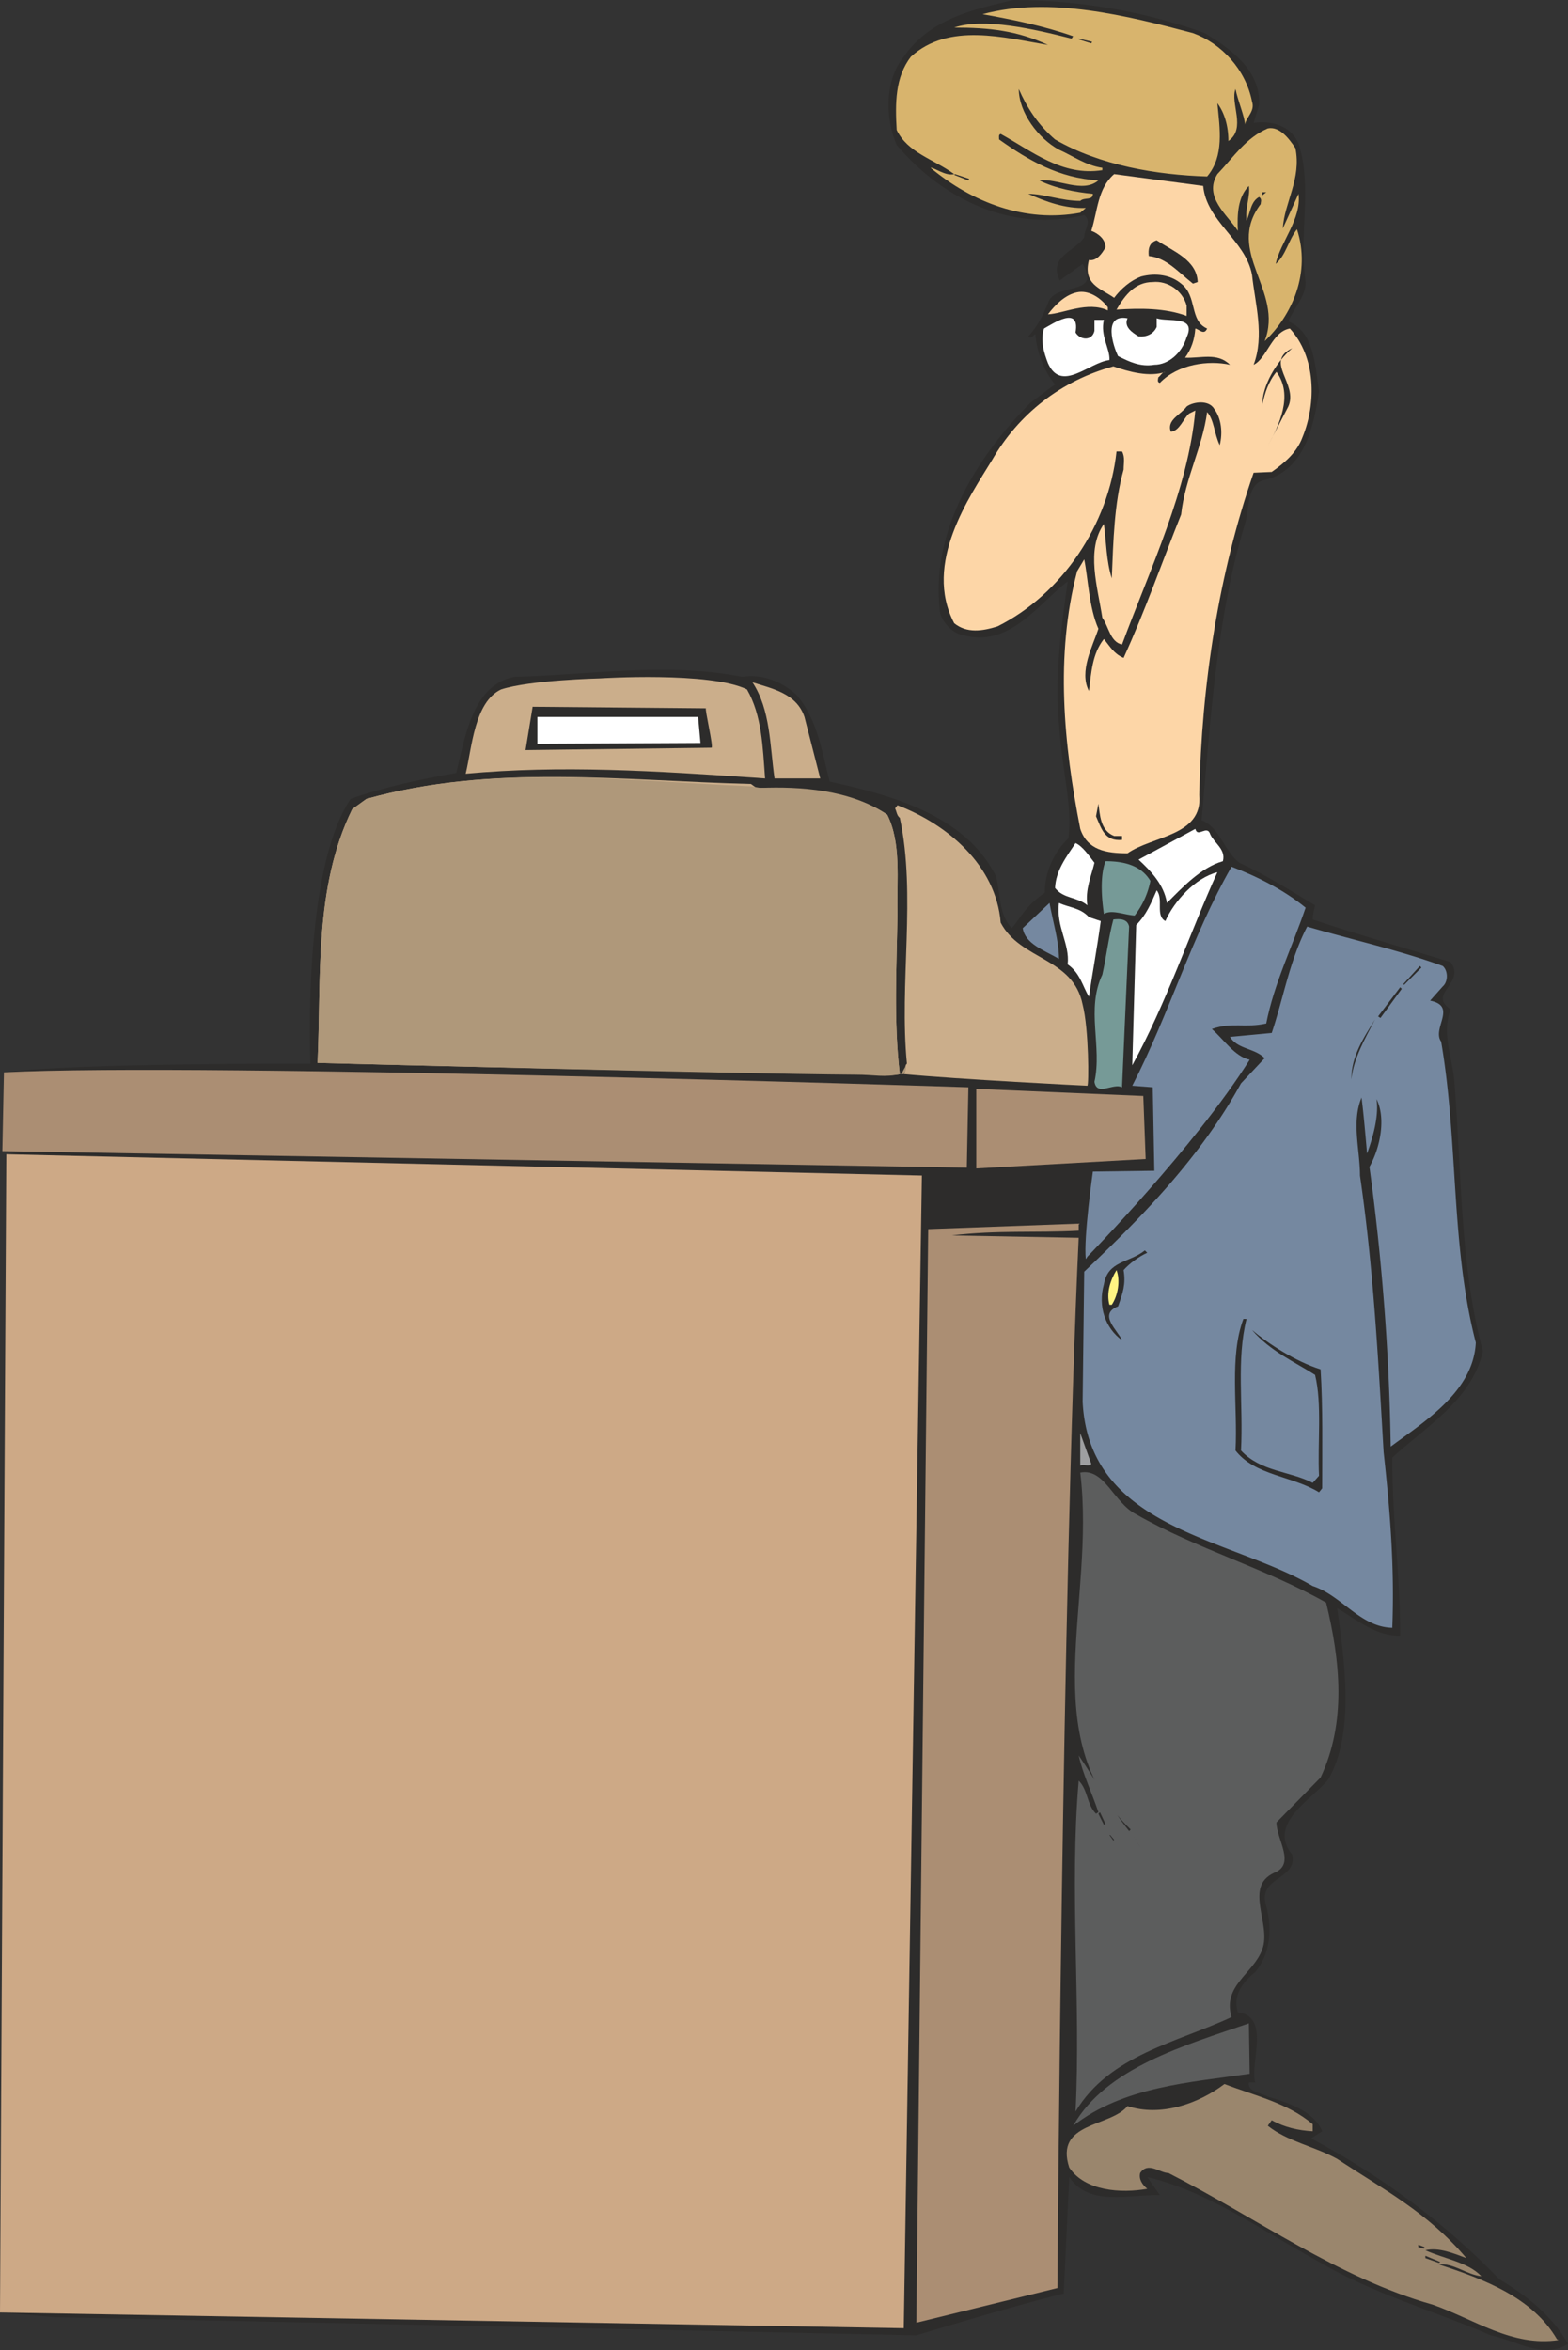 <svg height="286.332" viewBox="0 0 143.28 214.749" width="191.04" xmlns="http://www.w3.org/2000/svg"><rect x="0" y="0" width="143.28" height="214.749" fill="#333333" stroke="none"/><path style="fill:#2d2c2b" d="M336.086 316.329c2.232 1.368 5.112 3.312 4.968 6.552l-.504 1.656c1.512-.216 3.312.144 4.104 1.872 1.296 4.104 0 8.208.648 12.672 0 1.368-1.08 2.376-1.584 3.6 2.376.936 2.448 4.032 2.808 6.408-.504 3.312-1.368 7.344-5.184 8.136-1.44.504-1.152 2.592-1.584 3.96-2.592 8.496-3.168 18.072-3.96 27.072 1.656.648 2.088 2.88 3.456 3.888 2.376 1.08 4.608 2.52 6.912 3.888-.072.36-.216.792-.216 1.296 4.104 1.368 8.352 2.592 12.6 3.888 1.44 1.944-2.16 2.88 0 4.32-.864 2.304.216 4.464.36 6.768.648 8.136.504 16.848 2.592 24.48-1.008 4.464-5.256 6.912-8.28 9.72 0 5.904.72 10.512.72 16.272-2.16.072-3.96-1.44-5.76-2.52.648 4.608 1.656 11.376-.792 15.624-1.296 1.728-5.688 4.032-3.312 6.912.504 2.304-3.24 2.016-2.376 4.68.576 2.16.36 4.392-1.008 6.048-1.08.864-2.088 2.088-1.584 3.672 3.024.36 1.08 4.68 1.584 6.408h-.576c-.144.864 1.08.936 1.728 1.296 1.944.576 4.248 1.368 4.968 3.168l-1.008.648c6.336 3.384 12.24 7.704 17.208 12.888 2.448 1.44 4.896 3.384 6.264 5.904-2.304 1.44-4.824-.36-7.056-.792-5.328-2.304-10.872-3.816-15.912-6.84-5.112-2.808-10.008-6.336-15.48-7.632l1.152 1.656c-2.808-.072-6.48 1.08-8.28-1.656l-.504 10.656c-4.752 1.152-13.464 3.816-13.464 3.816l-78.768-1.656-4.968-.432 82.584 1.44 1.656-105.336-83.664-1.944 1.656-.288 86.112 1.512.144-7.344s-69.912-2.304-88.128-1.368c6.264-.864 28.008-.792 28.008-.792s-.792-17.64 3.672-24.192c3.024-1.08 6.408-1.8 9.648-2.376.792-3.096 1.44-8.064 5.328-8.784 6.624-.144 13.824-1.368 20.808 0 1.872-.288 3.6.432 4.968 1.656 1.944 2.304 2.304 5.184 3.024 7.92 5.544 1.224 12.384 3.024 15.192 8.64.432 1.584.216 3.456 1.44 4.752.72-.792 1.224-2.016 3.024-3.24 0-1.944.864-3.744 2.16-4.968.36-3.168-.504-5.544-.864-10.44-.432-4.176.216-8.856.792-13.032-2.664 2.016-5.328 6.12-9.576 4.896-.936-.144-1.944-1.224-2.088-2.088-.936-7.488 3.528-14.4 8.28-19.152.792-.576 1.584-1.224 2.232-1.656-1.008-1.224-1.656-2.88-1.8-4.608-.216.144-.432.504-.648.216.792-.864 1.296-1.8 1.8-3.024.576-2.016 4.968-.576 3.168-3.6l-2.088 1.512c-1.08-2.232 1.44-2.664 2.232-3.96 0-.72.72-1.44 0-2.016-6.48 1.584-12.816-1.296-17.136-6.408-1.08-2.448-1.08-5.976.648-8.064 2.376-3.456 6.336-4.32 10.008-5.184 6.048 0 12.168 1.08 17.496 3.024z" transform="translate(-225.998 -313.305)"/><path style="fill:#cda986" d="m225.998 524.625 82.584 1.44 1.656-105.336-83.664-1.944z" transform="translate(-225.998 -313.305)"/><path style="fill:#ab8e73" d="m226.214 418.497 88.128 1.512.144-7.344s-69.912-2.304-88.128-1.368z" transform="translate(-225.998 -313.305)"/><path style="fill:#d8b46d" d="M340.406 322.593c.288.864-.504 1.368-.648 2.088 0-.648-.648-2.16-.864-3.24-.504 1.296 1.008 3.6-.648 4.752 0-1.368-.36-2.592-1.008-3.456.216 2.304.648 4.824-.936 6.696-4.608-.144-9.792-1.008-13.896-3.384-1.584-1.368-2.592-2.952-3.312-4.608 0 2.16 1.8 4.536 3.672 5.544 1.296.576 2.448 1.44 3.96 1.656v.216c-3.672.576-6.408-1.728-9.288-3.312-.216.072-.144.288-.144.504 2.736 1.944 5.472 3.528 9.072 3.744-1.44 1.224-3.744-.216-5.4 0 1.44.72 3.312 1.08 4.896 1.224 0 .648-.792.288-1.152.648-1.728 0-3.312-.648-4.752-.648 1.584.72 3.384 1.368 5.256 1.296l-.504.432c-5.04.936-9.864-.936-13.68-4.104.288-.072 1.368.792 2.16.576-1.872-1.368-4.248-1.944-5.256-4.032-.144-2.448-.144-4.824 1.296-6.696 3.456-3.168 8.568-1.728 12.528-1.08-2.808-1.296-5.328-1.584-8.568-1.584 2.664-.936 7.344.144 10.728 1.008l.144-.216c-2.664-.936-5.472-1.512-8.28-2.016 6.12-1.656 13.248.144 19.224 1.728 2.592.936 4.824 3.312 5.4 6.264z" transform="translate(-225.998 -313.305)"/><path style="fill:#2d2c2b" d="M324.566 316.905v-.072l1.224.288-.072.144z" transform="translate(-225.998 -313.305)"/><path style="fill:#d8b46d" d="M344.366 326.84c.576 2.809-1.008 4.969-1.152 7.345l1.44-3.168c.288 2.304-1.656 4.392-2.088 6.408.936-.792 1.152-2.16 1.944-3.168 1.296 3.96-.432 7.848-2.952 10.224 1.8-4.608-3.672-8.136-.36-12.528 0-.216.144-.432-.144-.648-.792.432-.792 1.44-1.152 2.16-.144-1.152.36-2.232.216-3.168-1.008 1.008-1.08 2.592-1.008 4.104-.936-1.44-3.168-3.096-1.872-5.184 1.512-1.584 2.592-3.312 4.608-4.176 1.08-.216 1.944.936 2.52 1.8z" transform="translate(-225.998 -313.305)"/><path style="fill:#fdd6a7" d="M335.942 330.297c.288 3.24 3.888 4.968 4.464 8.136.288 2.664 1.152 5.544.144 8.208 1.224-.576 1.656-3.024 3.312-3.312 2.376 2.592 2.448 6.768 1.152 9.936-.504 1.368-1.584 2.304-2.808 3.168l-1.656.072c-3.168 9.144-4.752 19.224-4.968 29.448.36 3.744-4.32 3.744-6.552 5.328-1.944 0-3.672-.288-4.32-2.232-1.512-7.704-2.304-15.84-.288-23.544l.648-1.08c.36 1.728.432 4.392 1.296 6.336-.504 1.584-1.8 3.888-.864 5.688.216-1.656.288-3.384 1.368-4.752.576.72.936 1.368 1.8 1.728 1.944-4.248 3.528-8.784 5.256-13.104.36-3.312 1.944-6.12 2.376-9.36.648.72.648 2.016 1.152 3.024.288-1.152.144-2.448-.504-3.312-.504-.864-1.944-.648-2.52-.216-.504.72-1.872 1.224-1.44 2.304.792-.072 1.152-1.224 1.656-1.656l.576-.288c-.648 7.2-4.104 14.4-6.696 21.384-1.08-.216-1.224-1.656-1.8-2.448-.432-2.808-1.512-6.192.144-8.568.216 1.656.216 3.384.72 4.968.144-3.456.216-6.84 1.08-9.936 0-.576.144-1.152-.144-1.656h-.504c-.72 6.696-4.968 13.032-10.872 15.984-1.368.432-2.808.648-3.96-.288-2.88-5.472 1.44-11.592 3.456-14.904 2.448-4.248 6.336-7.272 11.088-8.568 1.44.504 3.312 1.008 4.752.504-.288 0-.432.36-.648.504 0 .144-.144.432.144.504 1.656-1.728 4.464-2.088 6.408-1.656-1.152-1.152-2.664-.576-4.104-.648.576-.792.864-1.656.936-2.664.36.072.792.648 1.08 0-1.656-.72-.864-2.952-2.376-4.104-.936-.792-2.304-1.008-3.672-.648-.936.36-1.8 1.08-2.448 1.944-1.224-.864-2.88-1.224-2.304-3.456.72.144 1.224-.648 1.512-1.152 0-.792-.72-1.296-1.296-1.512.576-1.8.576-3.888 2.088-5.184z" transform="translate(-225.998 -313.305)"/><path style="fill:#2d2c2b" d="m313.19 329.289.072-.072 1.296.432-.072.144zm28.152 1.871v-.287h.36zm-5.904 7.92-.432.145c-1.368-1.08-2.448-2.376-4.032-2.52-.072-.576 0-1.224.72-1.44 1.512 1.008 3.672 1.8 3.744 3.816z" transform="translate(-225.998 -313.305)"/><path style="fill:#fdd6a7" d="M334.43 341.24v.937c-1.944-.72-4.176-.72-6.408-.576.792-1.368 1.728-2.52 3.312-2.52 1.368-.144 2.736.792 3.096 2.16zm-7.2.145v.288c-1.872-.864-4.032.288-5.472.36.648-.864 1.584-1.8 2.664-2.016 1.008-.216 2.088.432 2.808 1.368z" transform="translate(-225.998 -313.305)"/><path style="fill:#fff" d="M324.278 343.689c.432.72 1.512.792 1.728-.144v-1.008h.864c-.36 1.44.576 2.664.504 3.672-1.872.216-4.392 3.024-5.616.288-.36-.936-.72-2.088-.36-3.168.792-.432 3.312-2.16 2.88.36zm4.752-1.296c-.36.792.432 1.296 1.008 1.656.72.072 1.368-.216 1.656-.864v-.792c1.008.36 3.672-.288 2.736 1.728-.432 1.44-1.656 2.52-2.952 2.52-1.296.216-2.304-.288-3.312-.792-.432-.864-1.44-3.888.864-3.456z" transform="translate(-225.998 -313.305)"/><path style="fill:#2d2c2b" d="M344.078 345.129c-2.592 1.224.576 3.24-.36 5.328l-1.872 3.6c1.008-1.872 2.376-4.608.792-6.768-.72.864-1.08 1.944-1.296 3.024 0-1.8 1.296-3.96 2.736-5.184z" transform="translate(-225.998 -313.305)"/><path style="fill:#cbae8b" d="M294.254 376.305c1.368 2.376 1.44 5.256 1.656 8.136-10.296-.72-18.648-1.224-27.36-.432.576-2.376.792-6.552 3.24-7.704 2.664-.864 9-1.008 9-1.008s10.08-.648 13.464 1.008zm5.256 2.52 1.44 5.616h-4.176c-.432-3.024-.36-6.264-2.016-8.784 1.8.576 4.032 1.008 4.752 3.168z" transform="translate(-225.998 -313.305)"/><path style="fill:#2d2c2b" d="M290.51 378.033c-.144 0 .72 3.6.504 3.6-.144 0-16.992.216-16.992.216l.648-3.96s16.056.144 15.84.144z" transform="translate(-225.998 -313.305)"/><path style="fill:#fff" d="m290.006 381.2-14.904.073v-2.448h14.688z" transform="translate(-225.998 -313.305)"/><path style="fill:#cbae8b" d="m294.614 384.945.504.36c3.672 0 8.568.144 11.952 2.448 1.296 2.592.864 5.904.936 9.072-.072 4.68-.36 9.864.216 14.616.792.216.288-.648.648-.936-.72-7.344.864-15.408-.648-22.464-.288-.216-.288-.576-.432-.864l.216-.288c4.536 1.728 9 5.472 9.432 10.728 1.8 3.456 6.624 3.168 7.488 7.488.576 2.232.576 7.416.432 7.416-.144 0-11.664-.576-16.992-1.08-1.656.36-3.24-.216-5.328-.144-10.944.144-48.024-.864-48.024-.864.36-7.632-.36-15.984 3.168-23.184l1.296-.936c11.592-3.24 23.328-1.656 35.136-1.368z" transform="translate(-225.998 -313.305)"/><path style="fill:#af987a" d="M308.366 411.44c-1.656.36-2.304.073-4.248.073-10.944-.072-49.104-1.08-49.104-1.08.36-7.632-.36-15.984 3.168-23.184l1.296-.936c11.592-3.24 23.328-1.656 35.136-1.152l.864.144c3.6-.144 8.208.144 11.592 2.448 1.296 2.592.864 5.904.936 9.072-.072 4.68-.36 9.864.216 14.616.792.216.288-.648.648-.936z" transform="translate(-225.998 -313.305)"/><path style="fill:#2d2c2b" d="M327.806 389.697h.72v.36c-1.584.144-1.872-1.008-2.376-2.16l.216-1.152c.144.936.144 2.448 1.44 2.952z" transform="translate(-225.998 -313.305)"/><path style="fill:#fff" d="M336.59 389.553c.36.792 1.44 1.368 1.152 2.448-2.016.576-3.744 2.448-5.112 3.816-.288-1.728-1.512-2.952-2.592-3.96l5.184-2.808c.216.864 1.08-.432 1.368.504zm-10.584 2.592c-.288 1.224-.864 2.448-.648 3.888-.936-.792-2.16-.576-2.952-1.584.072-1.584 1.008-2.808 1.872-4.104.648.288 1.224 1.152 1.728 1.8z" transform="translate(-225.998 -313.305)"/><path style="fill:#769a97" d="M331.118 393.8a7.466 7.466 0 0 1-1.44 3.169c-1.008-.072-2.088-.576-2.808-.144-.216-1.512-.36-3.456.144-4.824 1.656 0 3.24.36 4.104 1.8z" transform="translate(-225.998 -313.305)"/><path style="fill:#7588a0" d="M345.302 396.249c-1.224 3.6-2.88 6.912-3.6 10.584-1.944.432-3.096-.144-4.968.504 1.08.936 2.088 2.52 3.456 2.808-4.968 7.92-14.832 18-14.832 18s-.072.144-.144.216c-.216-1.944.648-7.992.648-7.992l5.256-.072h.36l-.144-7.632-1.872-.144c3.384-6.552 5.4-13.608 9.072-20.016 2.448.936 4.824 2.16 6.768 3.744z" transform="translate(-225.998 -313.305)"/><path style="fill:#fff" d="m329.462 410.649.36-12.816c.936-.936 1.368-2.016 1.872-3.168.648.792-.144 2.304.792 2.808.792-1.8 2.736-3.96 4.752-4.464-2.52 5.544-4.68 12.024-7.776 17.64z" transform="translate(-225.998 -313.305)"/><path style="fill:#7588a0" d="M322.766 400.929c-1.368-.792-3.096-1.368-3.312-2.808l2.448-2.304c.288 1.656.864 3.456.864 5.112z" transform="translate(-225.998 -313.305)"/><path style="fill:#fff" d="m325.502 397.113 1.08.36c-.36 2.664-.72 4.464-1.08 6.912-.576-.936-.792-2.16-1.944-2.952.216-1.872-1.08-3.456-.792-5.616.936.432 1.944.432 2.736 1.296z" transform="translate(-225.998 -313.305)"/><path style="fill:#769a97" d="m329.174 397.977-.648 14.688c-.792-.432-2.304.864-2.52-.504.72-3.24-.792-6.624.72-9.792.36-1.584.576-3.456 1.008-5.04.576-.072 1.296-.072 1.44.648z" transform="translate(-225.998 -313.305)"/><path style="fill:#7588a0" d="M357.83 401.577c.504.432.504 1.44 0 1.872l-1.152 1.296c2.52.504.144 2.52 1.008 3.744 1.584 9.216.864 18.648 3.168 27.504-.216 4.464-4.68 7.2-7.776 9.504a213.47 213.47 0 0 0-1.944-25.56c1.008-1.8 1.512-4.464.648-6.192.216 1.512-.288 3.384-.864 4.968-.144-1.584-.288-3.384-.504-5.112-.936 2.232-.144 4.752-.144 7.128 1.224 8.424 1.656 16.56 2.16 25.272.576 5.256 1.008 10.44.792 16.056-2.952-.072-4.608-2.952-7.272-3.816-7.632-4.464-20.448-5.184-21.024-16.848l.144-11.88c5.328-5.04 10.656-10.512 14.328-17.208l2.16-2.304c-.936-.936-2.448-.792-3.168-1.944l3.816-.36c1.08-3.24 1.656-6.696 3.24-9.72 4.176 1.224 8.424 2.16 12.384 3.6z" transform="translate(-225.998 -313.305)"/><path style="fill:#2d2c2b" d="m355.742 401.577.144.144-1.584 1.584-.072-.072zm-1.8 1.943.144.145-1.944 2.664-.216-.144zm-4.464 8.425c0-2.088 1.08-3.744 2.16-5.472-.936 1.8-1.944 3.528-2.16 5.472z" transform="translate(-225.998 -313.305)"/><path style="fill:#ab8e73" d="m330.47 413.457.216 5.76-15.48.864v-7.272zm-5.904 12.312c-4.104.216-7.344-.072-11.592.432l11.592.216c-1.512 32.472-1.944 95.976-1.944 95.976l-12.888 3.168 1.08-99.936 13.752-.504z" transform="translate(-225.998 -313.305)"/><path style="fill:#2d2c2b" d="M330.83 427.785c-.792.36-1.656 1.008-2.16 1.584.216 1.296-.072 2.088-.504 3.312-1.872.72 0 2.232.36 3.096-1.512-1.08-2.232-3.096-1.656-5.112.36-2.16 2.304-1.944 3.744-3.096z" transform="translate(-225.998 -313.305)"/><path style="fill:#fff483" d="M327.59 432.537h-.216c-.288-1.08.072-2.232.648-3.168.36.936.144 2.304-.432 3.168z" transform="translate(-225.998 -313.305)"/><path style="fill:#2d2c2b" d="M339.902 433.833c-.936 3.744-.288 7.776-.504 12.024 1.8 1.944 4.464 1.872 6.552 2.952l.576-.648c-.144-3.024.288-6.552-.36-9.216-1.8-1.152-4.104-2.16-5.76-4.104 1.44 1.224 3.96 2.88 6.264 3.6.216 3.528.144 7.056.144 10.872l-.288.36c-2.448-1.512-5.832-1.512-7.632-3.816.216-4.032-.576-8.568.72-12.024z" transform="translate(-225.998 -313.305)"/><path style="fill:#9e9fa1" d="M325.718 447.08c-.216.289-.648 0-1.008.145v-2.952z" transform="translate(-225.998 -313.305)"/><path style="fill:#5c5d5d" d="M329.822 451.689c5.544 3.168 11.736 4.896 17.352 8.064 1.296 5.328 1.872 10.944-.504 15.984l-4.032 4.104c0 1.584 1.8 3.816-.216 4.608-2.808 1.296-.216 4.68-1.08 6.984-.792 2.232-3.672 3.312-2.808 6.192-4.896 2.304-11.16 3.456-14.256 8.64.504-9.936-.576-20.232.288-30.24.864.864.72 2.16 1.584 3.024l.216-.144c-.576-1.728-1.44-3.528-1.8-5.184 1.584 2.304 2.88 4.752 4.608 6.912l.144-.144c-8.856-8.568-3.168-20.664-4.608-32.616 2.232-.432 3.024 2.736 5.112 3.816z" transform="translate(-225.998 -313.305)"/><path style="fill:#2d2c2b" d="m326.366 479.049.144-.144.504 1.08-.144.072zm3.888 3.168-.936-1.584.72 1.224zm-2.88-1.224h.072l.36.432-.072.072z" transform="translate(-225.998 -313.305)"/><path style="fill:#5c5d5d" d="M340.19 502.809c-5.4.792-11.52 1.152-16.128 4.752 3.024-5.328 10.224-7.344 16.056-9.36z" transform="translate(-225.998 -313.305)"/><path style="fill:#9a866d" d="M345.95 507.417v.648c-1.296-.072-2.592-.36-3.744-1.008l-.36.504c1.8 1.44 4.248 1.872 6.336 3.024 4.248 2.808 8.28 4.896 11.808 9.072-1.152-.432-2.52-1.008-3.744-.72 1.728.792 3.888 1.08 5.112 2.376-1.368-.144-2.52-1.224-3.888-1.08 4.176 1.368 8.568 3.024 10.8 6.84l.144.072c-4.248.648-7.776-1.944-11.52-3.24-8.64-2.448-16.056-7.92-24.12-12.024-.792 0-1.872-1.08-2.592 0-.144.576.216 1.08.648 1.44-2.376.432-5.688.216-7.128-1.944-1.368-4.176 3.744-3.672 5.328-5.616 3.024 1.008 6.48-.216 8.856-2.016 2.808 1.08 5.76 1.728 8.064 3.672z" transform="translate(-225.998 -313.305)"/><path style="fill:#2d2c2b" d="M330.254 505.4c1.08-.575 3.312-.72 4.896-1.151-1.224 1.152-2.952 1.296-4.896 1.152zm25.344 13.249v-.216l.576.216-.072.144zm.648 1.008v-.216l1.368.576-.144.072z" transform="translate(-225.998 -313.305)"/></svg>
